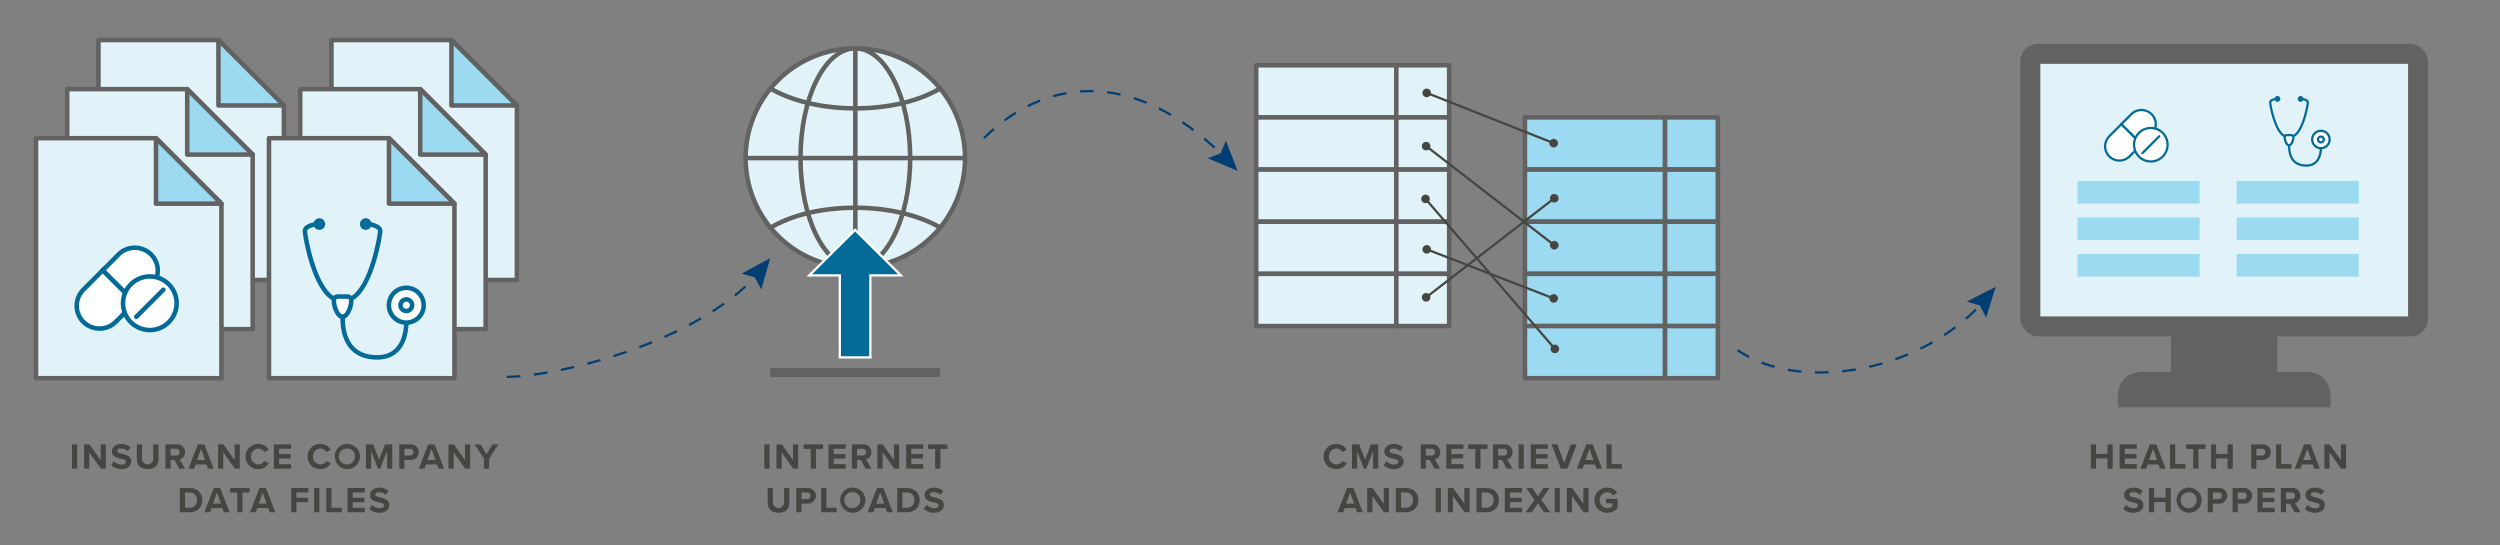 <?xml version="1.0" encoding="utf-8"?>
<svg xmlns="http://www.w3.org/2000/svg" id="Layer_1" data-name="Layer 1" viewBox="0 0 1100 240">
  <rect x="0" y="0" width="1100" height="240" fill="#808080" stroke="none"/>
  <defs>
    <style>.cls-1{fill:#626262;}.cls-2{fill:#e1f3f8;}.cls-14,.cls-16,.cls-2,.cls-3{stroke:#626262;}.cls-10,.cls-12,.cls-13,.cls-14,.cls-2,.cls-3,.cls-6,.cls-8,.cls-9{stroke-linecap:round;}.cls-10,.cls-12,.cls-13,.cls-14,.cls-2,.cls-3,.cls-9{stroke-linejoin:round;}.cls-10,.cls-14,.cls-2,.cls-3,.cls-5,.cls-6,.cls-9{stroke-width:2px;}.cls-20,.cls-3{fill:#9bdaf1;}.cls-12,.cls-14,.cls-16,.cls-17,.cls-21,.cls-4,.cls-6,.cls-8,.cls-9{fill:none;}.cls-10,.cls-13,.cls-5,.cls-7{fill:#fff;}.cls-10,.cls-12,.cls-13,.cls-5,.cls-6,.cls-7,.cls-8,.cls-9{stroke:#046b99;}.cls-17,.cls-21,.cls-5,.cls-6,.cls-7,.cls-8{stroke-miterlimit:10;}.cls-11,.cls-15{fill:#046b99;}.cls-15{stroke:#fff;stroke-miterlimit:30;}.cls-16{stroke-miterlimit:40;stroke-width:4px;}.cls-17{stroke:#003e73;stroke-dasharray:6 6;}.cls-18{fill:#003e73;}.cls-19{fill:#454541;}.cls-21{stroke:#454541;}</style>
  </defs>
  <rect class="cls-1" x="888.949" y="19.315" width="179.4" height="128.7" rx="7.8"/>
  <rect class="cls-2" x="896.749" y="27.115" width="163.802" height="113.1"/>
  <path class="cls-2" d="M124.915,123.215h-81.6V17.615h52.8l28.8,28.8Z"/>
  <path class="cls-3" d="M124.915,46.415h-28.8v-28.8Z"/>
  <path class="cls-2" d="M227.432,123.215h-81.6V17.615h52.8l28.8,28.8Z"/>
  <path class="cls-3" d="M227.432,46.415h-28.8v-28.8Z"/>
  <path class="cls-2" d="M111.175,144.813h-81.6V39.213h52.8l28.8,28.8Z"/>
  <path class="cls-3" d="M111.175,68.013h-28.8v-28.8Z"/>
  <path class="cls-2" d="M213.692,144.813h-81.6V39.213h52.8l28.8,28.8Z"/>
  <path class="cls-3" d="M213.692,68.013h-28.8v-28.8Z"/>
  <rect class="cls-4" x="-4211.658" y="-3947.944" width="5344.258" height="16273.641"/>
  <rect class="cls-4" x="-4211.658" y="-3947.944" width="5344.258" height="16273.641"/>
  <path class="cls-2" d="M97.436,166.411h-81.6V60.811h52.8l28.8,28.8Z"/>
  <path class="cls-3" d="M97.436,89.611h-28.8v-28.8Z"/>
  <path class="cls-5" d="M36.688,127.486A10.014,10.014,0,0,0,43.8,144.574a10.141,10.141,0,0,0,7.114-2.939l8.548-8.548L45.224,118.911C41.263,122.872,37.018,127.113,36.688,127.486Z"/>
  <path class="cls-5" d="M66.456,111.944a10.174,10.174,0,0,0-14.3,0c-.252.288-3.483,3.521-6.928,6.967l14.239,14.176,6.993-6.993A9.94,9.94,0,0,0,66.456,111.944Z"/>
  <path class="cls-5" d="M65.923,121.638a11.793,11.793,0,1,0,11.793,11.793A11.792,11.792,0,0,0,65.923,121.638Z"/>
  <path class="cls-6" d="M71.879,127.475,59.967,139.387"/>
  <path class="cls-7" d="M928.087,59.964a6.258,6.258,0,0,0,4.445,10.68,6.334,6.334,0,0,0,4.446-1.836l5.343-5.343-8.9-8.86C930.946,57.08,928.293,59.731,928.087,59.964Z"/>
  <path class="cls-7" d="M946.692,50.251a6.357,6.357,0,0,0-8.94,0c-.158.179-2.177,2.2-4.33,4.354l8.9,8.86,4.371-4.371A6.212,6.212,0,0,0,946.692,50.251Z"/>
  <path class="cls-7" d="M946.359,56.31a7.37,7.37,0,1,0,7.37,7.37A7.37,7.37,0,0,0,946.359,56.31Z"/>
  <path class="cls-8" d="M950.081,59.957,942.636,67.4"/>
  <path class="cls-2" d="M199.953,166.411h-81.6V60.811h52.8l28.8,28.8Z"/>
  <path class="cls-3" d="M199.953,89.611h-28.8v-28.8Z"/>
  <path class="cls-9" d="M162.2,98.586s5.1.688,5.1,3.042c0,2.025-3.878,24.689-12.346,29.556"/>
  <path class="cls-10" d="M154.55,132.494c0,2.458-1.712,6.9-3.825,6.9s-3.826-4.441-3.826-6.9,1.712-1.992,3.826-1.992S154.55,130.038,154.55,132.494Z"/>
  <path class="cls-9" d="M150.725,139.393c0,6.735,1.661,17.852,15.3,17.852,11.912,0,12.749-12.193,12.749-15.3"/>
  <path class="cls-10" d="M186.425,134.292a7.651,7.651,0,1,1-7.651-7.651A7.655,7.655,0,0,1,186.425,134.292Z"/>
  <path class="cls-9" d="M181.324,134.292a2.55,2.55,0,1,1-2.55-2.551A2.549,2.549,0,0,1,181.324,134.292Z"/>
  <path class="cls-11" d="M140.523,96.036a2.551,2.551,0,1,0,2.551,2.55A2.55,2.55,0,0,0,140.523,96.036Z"/>
  <path class="cls-9" d="M139.248,98.586s-5.1.688-5.1,3.042c0,2.025,3.878,24.689,12.347,29.556"/>
  <path class="cls-11" d="M160.926,96.036a2.551,2.551,0,1,0,2.551,2.55A2.55,2.55,0,0,0,160.926,96.036Z"/>
  <path class="cls-12" d="M1012.909,43.52s2.55.343,2.55,1.52c0,1.013-1.939,12.345-6.173,14.779"/>
  <path class="cls-13" d="M1009.083,60.473c0,1.23-.856,3.45-1.912,3.45s-1.913-2.22-1.913-3.45.855-1,1.913-1S1009.083,59.245,1009.083,60.473Z"/>
  <path class="cls-12" d="M1007.171,63.923c0,3.368.83,8.926,7.65,8.926,5.956,0,6.374-6.1,6.374-7.651"/>
  <path class="cls-13" d="M1025.021,61.372a3.826,3.826,0,1,1-3.826-3.825A3.828,3.828,0,0,1,1025.021,61.372Z"/>
  <path class="cls-12" d="M1022.47,61.372A1.275,1.275,0,1,1,1021.2,60.1,1.275,1.275,0,0,1,1022.47,61.372Z"/>
  <path class="cls-11" d="M1002.07,42.244a1.276,1.276,0,1,0,1.275,1.276A1.275,1.275,0,0,0,1002.07,42.244Z"/>
  <path class="cls-12" d="M1001.432,43.52s-2.55.343-2.55,1.52c0,1.013,1.939,12.345,6.173,14.779"/>
  <path class="cls-11" d="M1012.271,42.244a1.276,1.276,0,1,0,1.276,1.276A1.275,1.275,0,0,0,1012.271,42.244Z"/>
  <path class="cls-2" d="M376.345,21.281a48.264,48.264,0,1,0,48.263,48.264A48.264,48.264,0,0,0,376.345,21.281Z"/>
  <path class="cls-14" d="M376.345,21.281c-13.328,0-24.132,21.609-24.132,48.264s10.8,48.264,24.132,48.264S400.477,96.2,400.477,69.545,389.672,21.281,376.345,21.281Z"/>
  <path class="cls-14" d="M338.94,100.252c8.848-5.43,22.322-8.848,37.405-8.848,14.881,0,28.154,3.418,37.2,8.647m.2-61.213c-8.848,5.43-22.322,8.848-37.4,8.848-14.882,0-28.154-3.418-37.2-8.647m-11.06,30.506h96.527M376.345,21.281v96.528"/>
  <path class="cls-15" d="M382.967,157.245V121.182h13.446l-20.169-20.035-20.169,20.035h13.446v36.063Z"/>
  <path class="cls-16" d="M338.894,163.894h74.7"/>
  <path class="cls-17" d="M223,165.807c21.229,0,82.68-14.389,110.366-45.149"/>
  <polygon class="cls-18" points="334.957 127.349 332.113 122.027 326.307 120.379 338.894 113.611 334.957 127.349"/>
  <path class="cls-19" d="M31.668,195.526h2.273V206.2H31.668Z"/>
  <path class="cls-19" d="M39.284,199.031V206.2H37.012V195.526h2.337L44.3,202.44v-6.914h2.273V206.2H44.375Z"/>
  <path class="cls-19" d="M50.148,202.968a4.678,4.678,0,0,0,3.393,1.441c1.249,0,1.857-.592,1.857-1.2,0-.8-.928-1.073-2.161-1.361-1.745-.4-3.985-.88-3.985-3.265,0-1.777,1.536-3.218,4.049-3.218a5.942,5.942,0,0,1,4.162,1.489L56.2,198.519a4.551,4.551,0,0,0-3.057-1.169c-1.024,0-1.569.449-1.569,1.089,0,.72.9.944,2.129,1.232,1.761.4,4,.929,4,3.3,0,1.954-1.393,3.426-4.274,3.426a6.148,6.148,0,0,1-4.529-1.7Z"/>
  <path class="cls-19" d="M60.2,195.526h2.3v6.338a2.465,2.465,0,1,0,4.93,0v-6.338h2.3v6.4c0,2.657-1.52,4.466-4.754,4.466-3.265,0-4.785-1.825-4.785-4.45Z"/>
  <path class="cls-19" d="M76.741,202.376H75.076V206.2H72.8V195.526H77.8a3.325,3.325,0,0,1,3.586,3.441,3.064,3.064,0,0,1-2.337,3.169l2.4,4.066H78.838Zm.72-4.9H75.076v2.946h2.385a1.478,1.478,0,1,0,0-2.946Z"/>
  <path class="cls-19" d="M90.854,204.361h-4.77l-.672,1.841h-2.5l4.13-10.676h2.849L94.007,206.2H91.526Zm-4.162-1.969H90.23l-1.761-4.9Z"/>
  <path class="cls-19" d="M98.228,199.031V206.2H95.955V195.526h2.337l4.946,6.914v-6.914h2.273V206.2h-2.193Z"/>
  <path class="cls-19" d="M108.067,200.872a5.4,5.4,0,0,1,5.6-5.523,4.926,4.926,0,0,1,4.546,2.61l-1.953.96a2.922,2.922,0,0,0-2.593-1.553,3.514,3.514,0,0,0,0,7.011,2.892,2.892,0,0,0,2.593-1.553l1.953.945a4.956,4.956,0,0,1-4.546,2.625A5.4,5.4,0,0,1,108.067,200.872Z"/>
  <path class="cls-19" d="M120.531,195.526h7.555v1.952H122.8V199.8h5.17v1.953H122.8v2.481h5.282V206.2h-7.555Z"/>
  <path class="cls-19" d="M135.363,200.872a5.4,5.4,0,0,1,5.6-5.523,4.925,4.925,0,0,1,4.545,2.61l-1.952.96a2.923,2.923,0,0,0-2.593-1.553,3.514,3.514,0,0,0,0,7.011,2.893,2.893,0,0,0,2.593-1.553l1.952.945a4.954,4.954,0,0,1-4.545,2.625A5.4,5.4,0,0,1,135.363,200.872Z"/>
  <path class="cls-19" d="M152.884,195.349a5.523,5.523,0,1,1-5.569,5.523A5.365,5.365,0,0,1,152.884,195.349Zm0,2.017a3.516,3.516,0,1,0,3.25,3.506A3.229,3.229,0,0,0,152.884,197.366Z"/>
  <path class="cls-19" d="M170.31,198.519,167.3,206.2h-.993l-3.009-7.683V206.2h-2.272V195.526h3.185l2.593,6.658,2.593-6.658h3.2V206.2H170.31Z"/>
  <path class="cls-19" d="M175.667,195.526h4.993a3.429,3.429,0,1,1,0,6.85h-2.72V206.2h-2.273Zm4.689,1.952H177.94v2.946h2.416a1.476,1.476,0,1,0,0-2.946Z"/>
  <path class="cls-19" d="M192.23,204.361h-4.77l-.673,1.841h-2.5l4.13-10.676h2.849l4.114,10.676H192.9Zm-4.162-1.969h3.537l-1.761-4.9Z"/>
  <path class="cls-19" d="M199.6,199.031V206.2h-2.273V195.526h2.337l4.945,6.914v-6.914h2.273V206.2h-2.192Z"/>
  <path class="cls-19" d="M212.931,201.832l-4.113-6.306h2.593l2.657,4.289,2.625-4.289h2.593l-4.082,6.306v4.37h-2.273Z"/>
  <path class="cls-19" d="M79.148,214.726h4.21c3.345,0,5.666,2.129,5.666,5.346s-2.321,5.33-5.666,5.33h-4.21Zm4.21,8.675a3.2,3.2,0,0,0,3.345-3.329,3.124,3.124,0,0,0-3.345-3.345H81.421V223.4Z"/>
  <path class="cls-19" d="M97.855,223.561h-4.77l-.673,1.841h-2.5l4.13-10.676h2.849l4.114,10.676H98.527Zm-4.162-1.969H97.23l-1.761-4.9Z"/>
  <path class="cls-19" d="M104.4,216.727h-3.121v-2h8.515v2h-3.1V225.4H104.4Z"/>
  <path class="cls-19" d="M117.983,223.561h-4.77l-.673,1.841h-2.5l4.13-10.676h2.849l4.114,10.676h-2.481Zm-4.162-1.969h3.537l-1.761-4.9Z"/>
  <path class="cls-19" d="M128.139,214.726h7.555v1.952h-5.282V219h5.17v1.952h-5.17v4.45h-2.273Z"/>
  <path class="cls-19" d="M138.236,214.726h2.272V225.4h-2.272Z"/>
  <path class="cls-19" d="M143.579,214.726h2.273V223.4h4.514v2h-6.787Z"/>
  <path class="cls-19" d="M152.907,214.726h7.555v1.952H155.18V219h5.17v1.952h-5.17v2.481h5.282V225.4h-7.555Z"/>
  <path class="cls-19" d="M163.707,222.169a4.681,4.681,0,0,0,3.393,1.44c1.249,0,1.857-.592,1.857-1.2,0-.8-.928-1.072-2.161-1.36-1.745-.4-3.985-.881-3.985-3.266,0-1.777,1.536-3.217,4.049-3.217a5.94,5.94,0,0,1,4.162,1.488l-1.264,1.665a4.561,4.561,0,0,0-3.058-1.169c-1.024,0-1.568.449-1.568,1.089,0,.72.9.944,2.128,1.232,1.761.4,4,.929,4,3.3,0,1.953-1.393,3.425-4.274,3.425a6.152,6.152,0,0,1-4.529-1.7Z"/>
  <path class="cls-19" d="M336.3,195.526h2.273V206.2H336.3Z"/>
  <path class="cls-19" d="M343.918,199.031V206.2h-2.273V195.526h2.337l4.946,6.914v-6.914H351.2V206.2h-2.193Z"/>
  <path class="cls-19" d="M356.734,197.527h-3.121v-2h8.515v2h-3.1V206.2h-2.289Z"/>
  <path class="cls-19" d="M364.541,195.526H372.1v1.952h-5.282V199.8h5.171v1.953h-5.171v2.481H372.1V206.2h-7.554Z"/>
  <path class="cls-19" d="M378.766,202.376H377.1V206.2h-2.272V195.526h4.993a3.324,3.324,0,0,1,3.586,3.441,3.064,3.064,0,0,1-2.337,3.169l2.4,4.066h-2.609Zm.721-4.9H377.1v2.946h2.386a1.478,1.478,0,1,0,0-2.946Z"/>
  <path class="cls-19" d="M388.349,199.031V206.2h-2.273V195.526h2.337l4.946,6.914v-6.914h2.273V206.2h-2.193Z"/>
  <path class="cls-19" d="M398.7,195.526h7.555v1.952h-5.282V199.8h5.17v1.953h-5.17v2.481h5.282V206.2H398.7Z"/>
  <path class="cls-19" d="M411.453,197.527h-3.121v-2h8.515v2h-3.1V206.2h-2.289Z"/>
  <path class="cls-19" d="M337.773,214.726h2.3v6.338a2.465,2.465,0,1,0,4.93,0v-6.338h2.305v6.4c0,2.657-1.521,4.466-4.754,4.466-3.265,0-4.786-1.825-4.786-4.45Z"/>
  <path class="cls-19" d="M350.381,214.726h4.994a3.429,3.429,0,1,1,0,6.85h-2.721V225.4h-2.273Zm4.69,1.952h-2.417v2.946h2.417a1.476,1.476,0,1,0,0-2.946Z"/>
  <path class="cls-19" d="M361.325,214.726H363.6V223.4h4.515v2h-6.787Z"/>
  <path class="cls-19" d="M375.279,214.549a5.523,5.523,0,1,1-5.57,5.523A5.365,5.365,0,0,1,375.279,214.549Zm0,2.018a3.515,3.515,0,1,0,3.249,3.5A3.228,3.228,0,0,0,375.279,216.567Z"/>
  <path class="cls-19" d="M389.68,223.561h-4.77l-.672,1.841h-2.5l4.13-10.676h2.849l4.114,10.676h-2.481Zm-4.162-1.969h3.537l-1.76-4.9Z"/>
  <path class="cls-19" d="M394.781,214.726h4.209c3.346,0,5.667,2.129,5.667,5.346s-2.321,5.33-5.667,5.33h-4.209Zm4.209,8.675a3.2,3.2,0,0,0,3.346-3.329,3.124,3.124,0,0,0-3.346-3.345h-1.937V223.4Z"/>
  <path class="cls-19" d="M407.741,222.169a4.68,4.68,0,0,0,3.393,1.44c1.249,0,1.857-.592,1.857-1.2,0-.8-.929-1.072-2.161-1.36-1.745-.4-3.986-.881-3.986-3.266,0-1.777,1.537-3.217,4.05-3.217a5.941,5.941,0,0,1,4.162,1.488l-1.265,1.665a4.556,4.556,0,0,0-3.057-1.169c-1.024,0-1.569.449-1.569,1.089,0,.72.9.944,2.129,1.232,1.761.4,4,.929,4,3.3,0,1.953-1.393,3.425-4.274,3.425a6.154,6.154,0,0,1-4.53-1.7Z"/>
  <path class="cls-19" d="M582.4,200.872a5.405,5.405,0,0,1,5.6-5.523,4.928,4.928,0,0,1,4.546,2.61l-1.954.96A2.922,2.922,0,0,0,588,197.366a3.514,3.514,0,0,0,0,7.011,2.892,2.892,0,0,0,2.592-1.553l1.954.945A4.958,4.958,0,0,1,588,206.394,5.4,5.4,0,0,1,582.4,200.872Z"/>
  <path class="cls-19" d="M604.149,198.519,601.14,206.2h-.993l-3.009-7.683V206.2h-2.272V195.526h3.185l2.593,6.658,2.593-6.658h3.2V206.2h-2.289Z"/>
  <path class="cls-19" d="M610.017,202.968a4.679,4.679,0,0,0,3.394,1.441c1.248,0,1.856-.592,1.856-1.2,0-.8-.927-1.073-2.161-1.361-1.744-.4-3.985-.88-3.985-3.265,0-1.777,1.537-3.218,4.05-3.218a5.944,5.944,0,0,1,4.162,1.489l-1.265,1.665a4.552,4.552,0,0,0-3.058-1.169c-1.024,0-1.568.449-1.568,1.089,0,.72.9.944,2.129,1.232,1.761.4,4,.929,4,3.3,0,1.954-1.393,3.426-4.273,3.426a6.149,6.149,0,0,1-4.53-1.7Z"/>
  <path class="cls-19" d="M629.058,202.376h-1.664V206.2h-2.273V195.526h4.994a3.324,3.324,0,0,1,3.585,3.441,3.063,3.063,0,0,1-2.337,3.169l2.4,4.066h-2.609Zm.721-4.9h-2.385v2.946h2.385a1.478,1.478,0,1,0,0-2.946Z"/>
  <path class="cls-19" d="M636.369,195.526h7.555v1.952h-5.282V199.8h5.17v1.953h-5.17v2.481h5.282V206.2h-7.555Z"/>
  <path class="cls-19" d="M649.122,197.527H646v-2h8.514v2h-3.1V206.2h-2.289Z"/>
  <path class="cls-19" d="M660.866,202.376H659.2V206.2h-2.274V195.526h5a3.324,3.324,0,0,1,3.585,3.441,3.063,3.063,0,0,1-2.337,3.169l2.4,4.066h-2.609Zm.721-4.9H659.2v2.946h2.385a1.478,1.478,0,1,0,0-2.946Z"/>
  <path class="cls-19" d="M668.176,195.526h2.274V206.2h-2.274Z"/>
  <path class="cls-19" d="M673.52,195.526h7.555v1.952h-5.281V199.8h5.17v1.953h-5.17v2.481h5.281V206.2H673.52Z"/>
  <path class="cls-19" d="M682.672,195.526h2.592l2.961,8.211,2.946-8.211h2.593L689.65,206.2H686.8Z"/>
  <path class="cls-19" d="M701.762,204.361h-4.769l-.673,1.841h-2.5l4.13-10.676H700.8l4.114,10.676h-2.482Zm-4.162-1.969h3.538l-1.76-4.9Z"/>
  <path class="cls-19" d="M706.864,195.526h2.272V204.2h4.514v2h-6.786Z"/>
  <path class="cls-19" d="M596.468,223.561H591.7l-.672,1.841h-2.5l4.13-10.676h2.849l4.114,10.676H597.14Zm-4.162-1.969h3.537l-1.76-4.9Z"/>
  <path class="cls-19" d="M603.843,218.231V225.4h-2.274V214.726h2.337l4.946,6.914v-6.914h2.273V225.4h-2.193Z"/>
  <path class="cls-19" d="M614.193,214.726h4.21c3.345,0,5.666,2.129,5.666,5.346s-2.321,5.33-5.666,5.33h-4.21Zm4.21,8.675a3.2,3.2,0,0,0,3.345-3.329,3.124,3.124,0,0,0-3.345-3.345h-1.936V223.4Z"/>
  <path class="cls-19" d="M631.7,214.726h2.272V225.4H631.7Z"/>
  <path class="cls-19" d="M639.313,218.231V225.4h-2.272V214.726h2.337l4.945,6.914v-6.914H646.6V225.4H644.4Z"/>
  <path class="cls-19" d="M649.665,214.726h4.209c3.345,0,5.667,2.129,5.667,5.346s-2.322,5.33-5.667,5.33h-4.209Zm4.209,8.675a3.2,3.2,0,0,0,3.345-3.329,3.124,3.124,0,0,0-3.345-3.345h-1.937V223.4Z"/>
  <path class="cls-19" d="M662.112,214.726h7.555v1.952h-5.282V219h5.17v1.952h-5.17v2.481h5.282V225.4h-7.555Z"/>
  <path class="cls-19" d="M676.69,221.5,674,225.4h-2.7l3.874-5.474-3.634-5.2h2.705l2.449,3.649,2.417-3.649h2.737l-3.633,5.186,3.873,5.49h-2.721Z"/>
  <path class="cls-19" d="M684.049,214.726h2.272V225.4h-2.272Z"/>
  <path class="cls-19" d="M691.665,218.231V225.4h-2.273V214.726h2.337l4.946,6.914v-6.914h2.273V225.4h-2.193Z"/>
  <path class="cls-19" d="M707.185,214.549a5,5,0,0,1,4.418,2.337l-1.888,1.025a3.032,3.032,0,0,0-2.53-1.344,3.509,3.509,0,0,0,0,7.01,3.606,3.606,0,0,0,2.305-.816v-1.3h-2.849v-1.954h5.09v4.082a5.924,5.924,0,0,1-4.546,2.017,5.532,5.532,0,1,1,0-11.061Z"/>
  <path class="cls-19" d="M927.293,201.72h-5.042V206.2h-2.273V195.526h2.273v4.193h5.042v-4.193h2.289V206.2h-2.289Z"/>
  <path class="cls-19" d="M932.634,195.526h7.554v1.952h-5.281V199.8h5.17v1.953h-5.17v2.481h5.281V206.2h-7.554Z"/>
  <path class="cls-19" d="M949.724,204.361h-4.769l-.673,1.841h-2.5l4.13-10.676h2.849l4.114,10.676H950.4Zm-4.162-1.969H949.1l-1.76-4.9Z"/>
  <path class="cls-19" d="M954.826,195.526H957.1V204.2h4.514v2h-6.786Z"/>
  <path class="cls-19" d="M965.018,197.527H961.9v-2h8.516v2h-3.106V206.2h-2.289Z"/>
  <path class="cls-19" d="M980.14,201.72H975.1V206.2h-2.273V195.526H975.1v4.193h5.042v-4.193h2.288V206.2H980.14Z"/>
  <path class="cls-19" d="M990.537,195.526h4.994a3.429,3.429,0,1,1,0,6.85H992.81V206.2h-2.273Zm4.689,1.952H992.81v2.946h2.416a1.476,1.476,0,1,0,0-2.946Z"/>
  <path class="cls-19" d="M1001.481,195.526h2.273V204.2h4.513v2h-6.786Z"/>
  <path class="cls-19" d="M1017.612,204.361h-4.77l-.672,1.841h-2.5l4.129-10.676h2.849l4.114,10.676h-2.481Zm-4.162-1.969h3.537l-1.761-4.9Z"/>
  <path class="cls-19" d="M1024.986,199.031V206.2h-2.273V195.526h2.337L1030,202.44v-6.914h2.272V206.2h-2.192Z"/>
  <path class="cls-19" d="M935.5,222.169a4.679,4.679,0,0,0,3.392,1.44c1.249,0,1.858-.592,1.858-1.2,0-.8-.929-1.072-2.161-1.36-1.745-.4-3.986-.881-3.986-3.266,0-1.777,1.536-3.217,4.049-3.217a5.94,5.94,0,0,1,4.162,1.488l-1.264,1.665a4.558,4.558,0,0,0-3.057-1.169c-1.024,0-1.569.449-1.569,1.089,0,.72.9.944,2.129,1.232,1.76.4,4,.929,4,3.3,0,1.953-1.392,3.425-4.273,3.425a6.154,6.154,0,0,1-4.53-1.7Z"/>
  <path class="cls-19" d="M952.86,220.92h-5.042V225.4h-2.272V214.726h2.272v4.194h5.042v-4.194h2.289V225.4H952.86Z"/>
  <path class="cls-19" d="M963.259,214.549a5.523,5.523,0,1,1-5.57,5.523A5.365,5.365,0,0,1,963.259,214.549Zm0,2.018a3.515,3.515,0,1,0,3.25,3.5A3.228,3.228,0,0,0,963.259,216.567Z"/>
  <path class="cls-19" d="M971.4,214.726h4.993a3.429,3.429,0,1,1,0,6.85h-2.72V225.4H971.4Zm4.69,1.952h-2.417v2.946h2.417a1.476,1.476,0,1,0,0-2.946Z"/>
  <path class="cls-19" d="M982.344,214.726h5a3.429,3.429,0,1,1,0,6.85h-2.721V225.4h-2.274Zm4.69,1.952h-2.416v2.946h2.416a1.476,1.476,0,1,0,0-2.946Z"/>
  <path class="cls-19" d="M993.289,214.726h7.554v1.952h-5.282V219h5.17v1.952h-5.17v2.481h5.282V225.4h-7.554Z"/>
  <path class="cls-19" d="M1007.514,221.576h-1.665V225.4h-2.272V214.726h4.993a3.324,3.324,0,0,1,3.586,3.441,3.066,3.066,0,0,1-2.337,3.17l2.4,4.065h-2.608Zm.72-4.9h-2.385v2.946h2.385a1.478,1.478,0,1,0,0-2.946Z"/>
  <path class="cls-19" d="M1015.337,222.169a4.681,4.681,0,0,0,3.393,1.44c1.248,0,1.857-.592,1.857-1.2,0-.8-.928-1.072-2.161-1.36-1.745-.4-3.986-.881-3.986-3.266,0-1.777,1.537-3.217,4.05-3.217a5.943,5.943,0,0,1,4.162,1.488l-1.265,1.665a4.556,4.556,0,0,0-3.057-1.169c-1.025,0-1.569.449-1.569,1.089,0,.72.9.944,2.129,1.232,1.761.4,4,.929,4,3.3,0,1.953-1.392,3.425-4.273,3.425a6.148,6.148,0,0,1-4.529-1.7Z"/>
  <path class="cls-1" d="M1025.449,179.215h-93.6v-3.9q0-11.7,11.7-11.7h70.2q11.7,0,11.7,11.7Z"/>
  <rect class="cls-1" x="955.249" y="146.571" width="46.8" height="24.844"/>
  <rect class="cls-20" x="914.119" y="79.59" width="53.725" height="10"/>
  <rect class="cls-20" x="914.119" y="95.663" width="53.725" height="10"/>
  <rect class="cls-20" x="914.119" y="111.736" width="53.725" height="10"/>
  <rect class="cls-20" x="984.134" y="79.59" width="53.725" height="10"/>
  <rect class="cls-20" x="984.134" y="95.663" width="53.725" height="10"/>
  <rect class="cls-20" x="984.134" y="111.736" width="53.725" height="10"/>
  <rect class="cls-2" x="552.736" y="28.711" width="61.649" height="22.95"/>
  <rect class="cls-2" x="614.385" y="28.711" width="23.245" height="22.95"/>
  <rect class="cls-2" x="552.736" y="51.661" width="61.649" height="22.95"/>
  <rect class="cls-2" x="614.385" y="51.661" width="23.245" height="22.95"/>
  <rect class="cls-2" x="552.736" y="74.611" width="61.649" height="22.95"/>
  <rect class="cls-2" x="614.385" y="74.611" width="23.245" height="22.95"/>
  <rect class="cls-2" x="552.736" y="97.561" width="61.649" height="22.95"/>
  <rect class="cls-2" x="614.385" y="97.561" width="23.245" height="22.95"/>
  <rect class="cls-2" x="552.736" y="120.511" width="61.649" height="22.95"/>
  <rect class="cls-2" x="614.385" y="120.511" width="23.245" height="22.95"/>
  <rect class="cls-3" x="670.981" y="51.661" width="61.649" height="22.95"/>
  <rect class="cls-3" x="732.63" y="51.661" width="23.245" height="22.95"/>
  <rect class="cls-3" x="670.981" y="74.611" width="61.649" height="22.95"/>
  <rect class="cls-3" x="732.63" y="74.611" width="23.245" height="22.95"/>
  <rect class="cls-3" x="670.981" y="97.561" width="61.649" height="22.95"/>
  <rect class="cls-3" x="732.63" y="97.561" width="23.245" height="22.95"/>
  <rect class="cls-3" x="670.981" y="120.511" width="61.649" height="22.95"/>
  <rect class="cls-3" x="732.63" y="120.511" width="23.245" height="22.95"/>
  <rect class="cls-3" x="670.981" y="143.461" width="61.649" height="22.95"/>
  <rect class="cls-3" x="732.63" y="143.461" width="23.245" height="22.95"/>
  <line class="cls-21" x1="627.668" y1="40.843" x2="683.71" y2="63.023"/>
  <path class="cls-19" d="M627.064,42.626A1.88,1.88,0,1,1,629.5,41.57,1.88,1.88,0,0,1,627.064,42.626Z"/>
  <path class="cls-19" d="M682.931,64.736a1.88,1.88,0,1,0-1.056-2.44A1.881,1.881,0,0,0,682.931,64.736Z"/>
  <line class="cls-21" x1="627.42" y1="64.228" x2="683.958" y2="107.944"/>
  <path class="cls-19" d="M626.345,65.773a1.88,1.88,0,1,1,2.637-.337A1.88,1.88,0,0,1,626.345,65.773Z"/>
  <circle class="cls-19" cx="683.884" cy="107.886" r="1.88" transform="translate(70.499 428.971) rotate(-36.595)"/>
  <line class="cls-21" x1="627.673" y1="109.68" x2="683.705" y2="131.342"/>
  <path class="cls-19" d="M627.083,111.467a1.88,1.88,0,1,1,2.431-1.075A1.879,1.879,0,0,1,627.083,111.467Z"/>
  <path class="cls-19" d="M682.94,133.062a1.88,1.88,0,1,0-1.076-2.432A1.88,1.88,0,0,0,682.94,133.062Z"/>
  <line class="cls-21" x1="627.174" y1="87.439" x2="684.205" y2="153.583"/>
  <path class="cls-19" d="M625.811,88.737a1.88,1.88,0,1,1,2.652.2A1.879,1.879,0,0,1,625.811,88.737Z"/>
  <path class="cls-19" d="M682.72,154.74a1.88,1.88,0,1,0,.2-2.651A1.88,1.88,0,0,0,682.72,154.74Z"/>
  <line class="cls-21" x1="627.42" y1="130.894" x2="683.958" y2="87.178"/>
  <path class="cls-19" d="M628.645,132.323a1.88,1.88,0,1,1,.337-2.637A1.88,1.88,0,0,1,628.645,132.323Z"/>
  <circle class="cls-19" cx="683.884" cy="87.236" r="1.88"/>
  <path class="cls-17" d="M432.923,60.811c24.975-24.975,64.1-32.944,105.435,7.925"/>
  <polygon class="cls-18" points="531.4 69.615 537.032 67.447 539.381 61.887 544.55 75.211 531.4 69.615"/>
  <path class="cls-17" d="M764.513,154.018c24.79,17.652,77.492,12.209,107.912-20.923"/>
  <polygon class="cls-18" points="873.884 139.838 871.159 134.452 865.392 132.675 878.128 126.191 873.884 139.838"/>
</svg>